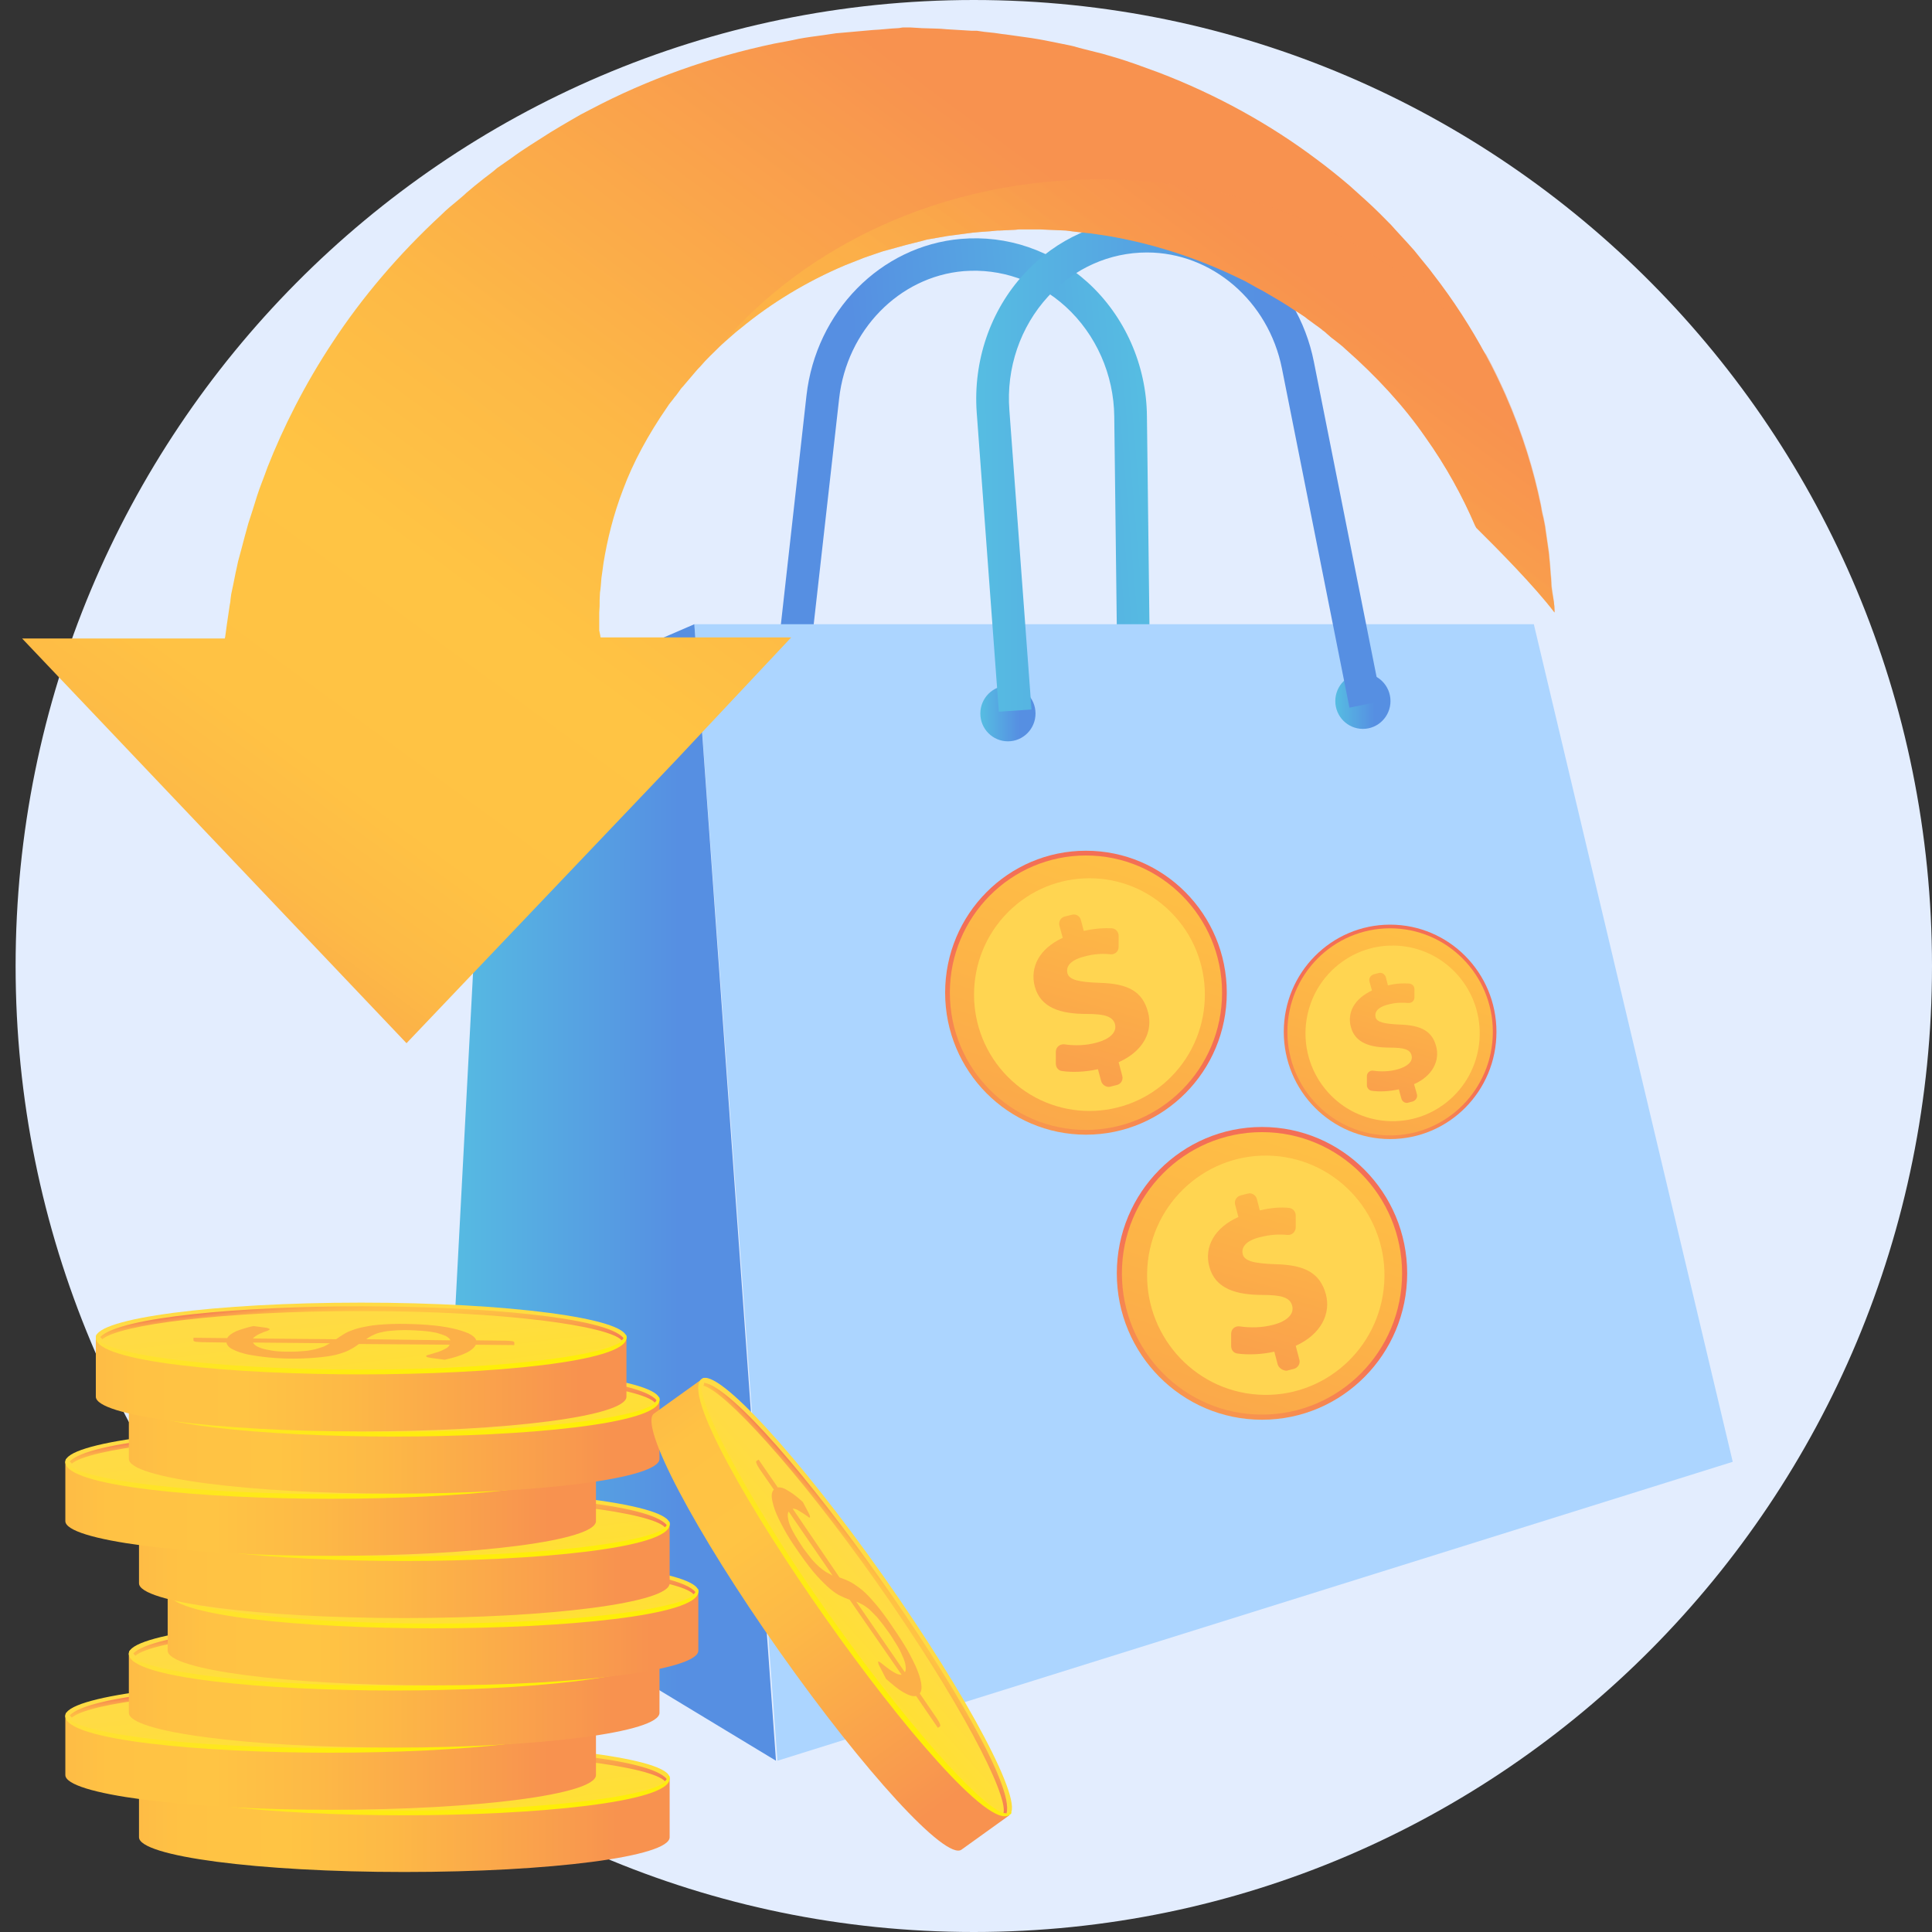 <svg width="100" height="100" viewBox="0 0 100 100" fill="none" xmlns="http://www.w3.org/2000/svg">
<rect x="0" y="0" width="100" height="100" fill="#333333" stroke="none"/>
<g clip-path="url(#clip0_3444_8165)">
<path d="M50.404 100C77.795 100 100 77.614 100 50C100 22.386 77.795 0 50.404 0C23.013 0 0.808 22.386 0.808 50C0.808 77.614 23.013 100 50.404 100Z" fill="#E3EDFE"/>
<path d="M41.424 38.466L39.752 38.277L41.743 20.474C42.232 16.137 45.576 12.727 49.728 12.367C52.132 12.159 54.462 12.955 56.303 14.621C58.219 16.364 59.346 18.902 59.365 21.553L59.553 37.084L57.862 37.102L57.674 21.572C57.656 19.394 56.735 17.311 55.157 15.871C53.673 14.527 51.794 13.883 49.878 14.034C46.534 14.318 43.829 17.102 43.434 20.625L41.424 38.466Z" fill="url(#paint0_linear_3444_8165)"/>
<path d="M35.938 32.31L40.24 91.136L89.686 75.663L79.391 32.31H35.938Z" fill="#ACD5FF"/>
<path d="M25.193 36.951L35.938 32.31L40.165 91.136L22.882 80.682L25.193 36.951Z" fill="url(#paint1_linear_3444_8165)"/>
<path d="M52.17 38.371C52.958 38.371 53.598 37.727 53.598 36.932C53.598 36.137 52.958 35.492 52.17 35.492C51.381 35.492 50.742 36.137 50.742 36.932C50.742 37.727 51.381 38.371 52.17 38.371Z" fill="url(#paint2_linear_3444_8165)"/>
<path d="M70.543 37.727C71.332 37.727 71.971 37.083 71.971 36.288C71.971 35.493 71.332 34.848 70.543 34.848C69.754 34.848 69.115 35.493 69.115 36.288C69.115 37.083 69.754 37.727 70.543 37.727Z" fill="url(#paint3_linear_3444_8165)"/>
<path d="M51.7 36.837L50.554 21.345C50.366 18.693 51.249 16.08 53.015 14.167C54.687 12.348 56.942 11.345 59.365 11.345C63.517 11.345 67.161 14.451 68.007 18.731L71.501 36.288L69.848 36.629L66.353 19.072C65.658 15.587 62.728 13.068 59.365 13.068C57.43 13.068 55.608 13.883 54.255 15.341C52.809 16.913 52.076 19.053 52.245 21.231L53.391 36.724L51.7 36.837Z" fill="url(#paint4_linear_3444_8165)"/>
<path d="M80.462 31.591V31.704C79.41 30.322 77.531 28.428 76.404 27.311C76.385 27.254 76.348 27.216 76.329 27.159C75.709 25.72 74.864 24.148 73.755 22.595C72.666 21.023 71.257 19.489 69.641 18.068C69.453 17.879 69.228 17.727 69.021 17.557C68.909 17.481 68.814 17.386 68.702 17.292L68.552 17.159C68.495 17.121 68.439 17.083 68.382 17.026C68.157 16.856 67.932 16.704 67.706 16.534L67.537 16.401L67.368 16.288C67.255 16.212 67.142 16.136 67.011 16.061C66.541 15.739 66.053 15.454 65.564 15.17C65.32 15.019 65.057 14.905 64.813 14.754C64.681 14.678 64.569 14.621 64.437 14.545C64.306 14.489 64.174 14.413 64.043 14.356C61.958 13.352 59.703 12.614 57.374 12.216C57.092 12.178 56.791 12.121 56.491 12.083C56.19 12.045 55.908 12.027 55.608 11.989L55.176 11.932L54.725 11.913L54.274 11.894C54.124 11.894 53.973 11.875 53.842 11.875C53.541 11.875 53.259 11.875 52.959 11.875C52.884 11.875 52.809 11.875 52.733 11.875L52.545 11.894L52.151 11.913L51.757 11.932C51.719 11.932 51.7 11.932 51.644 11.932L51.249 11.97L50.723 12.008L50.329 12.045H50.254H50.235C50.235 12.045 50.103 12.045 50.329 12.045L49.465 12.159C49.314 12.178 49.183 12.197 49.032 12.216L48.6 12.292L48.168 12.367L47.962 12.405C47.886 12.424 47.83 12.443 47.755 12.462C47.473 12.538 47.21 12.595 46.928 12.67C46.797 12.708 46.647 12.746 46.515 12.784L46.102 12.898L45.688 13.011L45.294 13.144C45.031 13.239 44.768 13.314 44.505 13.428C44.242 13.523 43.998 13.636 43.735 13.731C41.724 14.583 39.902 15.701 38.362 16.97L38.08 17.197L37.798 17.443C37.61 17.614 37.422 17.765 37.253 17.936L37.235 17.954C36.896 18.295 36.558 18.598 36.258 18.958C36.183 19.034 36.089 19.129 36.014 19.223L35.901 19.356L35.788 19.489C35.638 19.659 35.487 19.848 35.337 20.019C35.3 20.057 35.262 20.095 35.224 20.151L35.13 20.284C35.055 20.379 34.999 20.473 34.924 20.549C34.792 20.739 34.642 20.89 34.529 21.079C33.534 22.519 32.763 23.958 32.256 25.322C31.73 26.686 31.43 27.973 31.242 29.11C31.223 29.261 31.204 29.394 31.185 29.526C31.167 29.659 31.148 29.792 31.129 29.924C31.11 30.189 31.091 30.454 31.054 30.682C31.035 30.928 31.035 31.174 31.035 31.383C31.035 31.496 31.016 31.61 31.016 31.704C31.016 31.818 31.016 31.913 31.016 32.026C31.016 32.235 31.016 32.424 31.016 32.595C31.016 32.651 31.016 32.67 31.035 32.708C31.035 32.746 31.035 32.765 31.054 32.803C31.054 32.86 31.073 32.86 31.073 32.917C31.073 32.973 31.091 32.992 31.091 32.992H40.954L34.961 39.375L21.041 53.996L1.146 33.049H11.629C11.648 33.049 11.666 32.879 11.685 32.746C11.723 32.462 11.76 32.178 11.817 31.818C11.835 31.648 11.873 31.477 11.892 31.307C11.911 31.212 11.929 31.136 11.929 31.042C11.948 30.947 11.948 30.852 11.967 30.758C12.042 30.417 12.117 30.038 12.192 29.659C12.23 29.47 12.286 29.261 12.324 29.053C12.38 28.845 12.437 28.636 12.493 28.428C12.606 28.011 12.718 27.557 12.85 27.102C13 26.648 13.15 26.174 13.301 25.682C13.376 25.436 13.47 25.189 13.564 24.943C13.658 24.697 13.752 24.451 13.845 24.186C14.653 22.14 15.762 19.905 17.246 17.67C18.73 15.417 20.609 13.182 22.844 11.117C23.107 10.852 23.408 10.606 23.708 10.36C23.859 10.227 24.009 10.114 24.14 9.981L24.366 9.792L24.591 9.602C24.892 9.356 25.211 9.11 25.512 8.883L25.737 8.693L25.982 8.523C26.151 8.409 26.301 8.295 26.47 8.182C27.109 7.708 27.804 7.292 28.48 6.856C28.818 6.648 29.175 6.439 29.532 6.231C29.701 6.136 29.889 6.023 30.058 5.928C30.246 5.833 30.415 5.739 30.603 5.644C33.515 4.11 36.746 2.954 40.09 2.254C40.503 2.178 40.935 2.102 41.349 2.008C41.762 1.932 42.194 1.875 42.626 1.818L43.265 1.723L43.904 1.667L44.542 1.61C44.749 1.591 44.975 1.572 45.181 1.553C45.613 1.534 46.027 1.477 46.459 1.458C46.571 1.458 46.665 1.42 46.778 1.42H47.097L47.736 1.458L48.375 1.477C48.582 1.477 48.807 1.496 49.014 1.515L50.272 1.591C50.554 1.591 50.366 1.591 50.441 1.591H50.479H50.554L50.686 1.61L50.949 1.648L51.475 1.704L51.738 1.742L51.869 1.761L52.038 1.78L52.715 1.875L53.391 1.97L53.729 2.026C53.842 2.045 53.936 2.064 54.048 2.083C54.462 2.159 54.875 2.254 55.27 2.329C55.476 2.367 55.683 2.424 55.871 2.481L56.472 2.633L57.073 2.784L57.655 2.954C58.05 3.068 58.444 3.201 58.82 3.333C59.196 3.466 59.59 3.617 59.966 3.75C62.991 4.905 65.771 6.458 68.138 8.239C68.288 8.352 68.439 8.466 68.589 8.579C68.739 8.693 68.871 8.807 69.021 8.92C69.303 9.148 69.585 9.375 69.867 9.621C70.411 10.114 70.937 10.568 71.445 11.079C71.576 11.212 71.689 11.326 71.82 11.458L72.008 11.648L72.177 11.837C72.421 12.102 72.647 12.348 72.872 12.595L73.041 12.784L73.21 12.973C73.323 13.106 73.417 13.239 73.53 13.371C73.737 13.636 73.962 13.883 74.15 14.148C75.24 15.549 76.16 16.989 76.912 18.39C77.287 19.072 77.607 19.754 77.907 20.417C78.809 22.462 79.391 24.413 79.748 26.155C79.786 26.383 79.823 26.591 79.88 26.799C79.917 27.008 79.974 27.216 79.992 27.424C80.049 27.841 80.105 28.22 80.162 28.598C80.199 28.977 80.237 29.337 80.255 29.697C80.274 29.867 80.293 30.038 80.293 30.208C80.293 30.379 80.331 30.53 80.349 30.701C80.406 31.004 80.462 31.307 80.462 31.591Z" fill="url(#paint5_linear_3444_8165)"/>
<path opacity="0.4" d="M80.462 31.591V31.704C79.41 30.322 77.531 28.428 76.404 27.311C76.385 27.254 76.348 27.216 76.329 27.159C75.709 25.72 74.864 24.148 73.755 22.595C72.666 21.023 71.257 19.489 69.641 18.068C69.453 17.879 69.228 17.727 69.021 17.557C68.909 17.481 68.814 17.386 68.702 17.292L68.552 17.159C68.495 17.121 68.439 17.083 68.382 17.026C68.157 16.856 67.932 16.704 67.706 16.534L67.537 16.401L67.368 16.288C67.255 16.212 67.143 16.136 67.011 16.061C66.541 15.739 66.053 15.454 65.564 15.17C65.32 15.019 65.057 14.905 64.813 14.754C64.681 14.678 64.569 14.621 64.437 14.545C64.306 14.489 64.174 14.413 64.043 14.356C61.958 13.352 59.703 12.614 57.374 12.216C57.092 12.178 56.791 12.121 56.491 12.083C56.19 12.045 55.908 12.027 55.608 11.989L55.176 11.932L54.725 11.913L54.274 11.894C54.124 11.894 53.973 11.875 53.842 11.875C53.541 11.875 53.259 11.875 52.959 11.875C52.884 11.875 52.809 11.875 52.733 11.875L52.545 11.894L52.151 11.913L51.757 11.932C51.719 11.932 51.7 11.932 51.644 11.932L51.249 11.97L50.723 12.008L50.329 12.045H50.254H50.235C50.235 12.045 50.103 12.045 50.329 12.045L49.465 12.159C49.314 12.178 49.183 12.197 49.032 12.216L48.6 12.292L48.168 12.367L47.962 12.405C47.886 12.424 47.83 12.443 47.755 12.462C47.473 12.538 47.21 12.595 46.928 12.67C46.797 12.708 46.647 12.746 46.515 12.784L46.102 12.898L45.688 13.011L45.294 13.144C45.031 13.239 44.768 13.314 44.505 13.428C44.242 13.523 43.998 13.636 43.735 13.731C41.725 14.583 39.902 15.701 38.362 16.97L38.08 17.197L37.798 17.443C37.61 17.614 37.422 17.765 37.253 17.936L37.235 17.954C41.668 12.689 48.826 9.28 56.923 9.28C65.208 9.28 72.534 12.86 76.93 18.352C77.306 19.034 77.625 19.716 77.926 20.379C78.828 22.424 79.41 24.375 79.767 26.117C79.805 26.345 79.842 26.553 79.898 26.761C79.936 26.97 79.992 27.178 80.011 27.386C80.068 27.803 80.124 28.182 80.18 28.561C80.218 28.939 80.255 29.299 80.274 29.659C80.293 29.829 80.312 30 80.312 30.17C80.312 30.341 80.349 30.492 80.368 30.663C80.406 31.004 80.462 31.307 80.462 31.591Z" fill="url(#paint6_linear_3444_8165)"/>
<path d="M7.195 92.027V95.095C7.195 96.08 13.338 96.894 20.928 96.894C28.518 96.894 34.661 96.099 34.661 95.095V92.027H7.195Z" fill="url(#paint7_linear_3444_8165)"/>
<path d="M34.661 92.026C34.661 93.011 28.518 93.826 20.928 93.826C13.338 93.826 7.195 93.03 7.195 92.026C7.195 91.042 13.338 90.227 20.928 90.227C28.518 90.227 34.661 91.042 34.661 92.026Z" fill="url(#paint8_linear_3444_8165)"/>
<path d="M20.928 93.958C14.221 93.958 7.195 93.314 7.195 92.064C7.195 91.989 7.214 91.875 7.289 91.875C7.364 91.875 7.327 91.97 7.327 92.046C7.327 92.841 12.906 93.712 20.928 93.712C28.95 93.712 34.529 92.822 34.529 92.046C34.529 91.97 34.548 91.913 34.605 91.913C34.68 91.913 34.661 92.008 34.661 92.064C34.661 93.296 27.654 93.958 20.928 93.958Z" fill="url(#paint9_linear_3444_8165)"/>
<path d="M19.632 92.121C19.763 92.026 19.914 91.932 20.064 91.837C20.214 91.742 20.421 91.667 20.646 91.591C20.89 91.515 21.191 91.458 21.548 91.401C21.905 91.364 22.356 91.326 22.901 91.326C23.427 91.326 23.934 91.345 24.404 91.382C24.873 91.42 25.287 91.477 25.625 91.553C25.982 91.629 26.263 91.723 26.489 91.818C26.714 91.932 26.846 92.045 26.883 92.178L28.424 92.197C28.537 92.197 28.631 92.216 28.724 92.216C28.818 92.235 28.856 92.254 28.856 92.292V92.424L26.864 92.405C26.789 92.557 26.62 92.708 26.338 92.841C26.057 92.973 25.7 93.087 25.249 93.182L24.516 93.087C24.46 93.068 24.404 93.068 24.347 93.049C24.31 93.03 24.291 93.011 24.291 92.992C24.291 92.973 24.347 92.936 24.46 92.917C24.573 92.879 24.704 92.841 24.836 92.803C24.967 92.765 25.117 92.708 25.249 92.632C25.38 92.576 25.474 92.5 25.512 92.405L20.815 92.367C20.684 92.462 20.552 92.557 20.402 92.632C20.252 92.727 20.045 92.803 19.801 92.879C19.557 92.954 19.237 93.011 18.861 93.049C18.486 93.087 18.016 93.125 17.434 93.125C17.002 93.125 16.588 93.106 16.175 93.068C15.762 93.03 15.405 92.973 15.085 92.917C14.766 92.841 14.503 92.765 14.296 92.651C14.09 92.557 13.977 92.424 13.958 92.292L12.681 92.273C12.568 92.273 12.474 92.254 12.38 92.254C12.286 92.235 12.249 92.216 12.249 92.178V92.045L13.996 92.064C14.071 91.932 14.221 91.818 14.466 91.704C14.71 91.61 15.01 91.515 15.348 91.439L15.931 91.515C16.1 91.534 16.194 91.572 16.194 91.61C16.194 91.629 16.156 91.648 16.081 91.686C16.006 91.704 15.912 91.742 15.818 91.78C15.724 91.818 15.63 91.856 15.536 91.913C15.442 91.97 15.367 92.026 15.33 92.083L19.632 92.121ZM15.33 92.311C15.367 92.386 15.442 92.462 15.555 92.519C15.668 92.576 15.818 92.632 16.006 92.67C16.175 92.708 16.382 92.746 16.607 92.765C16.833 92.784 17.058 92.784 17.302 92.784C17.584 92.784 17.828 92.765 18.035 92.746C18.242 92.727 18.429 92.689 18.58 92.651C18.73 92.614 18.88 92.557 18.993 92.519C19.106 92.462 19.218 92.405 19.312 92.348L15.33 92.311ZM25.549 92.197C25.512 92.102 25.437 92.045 25.305 91.97C25.174 91.913 25.005 91.856 24.798 91.799C24.591 91.761 24.347 91.723 24.084 91.704C23.802 91.686 23.502 91.667 23.182 91.667C22.882 91.667 22.638 91.686 22.431 91.704C22.224 91.723 22.036 91.761 21.886 91.799C21.736 91.837 21.604 91.894 21.492 91.951C21.379 92.007 21.285 92.064 21.191 92.14L25.549 92.197Z" fill="#FCB048"/>
<path d="M20.928 90.436C14.804 90.436 8.435 90.985 7.421 92.026C7.458 92.064 7.496 92.102 7.533 92.14C8.398 91.401 13.658 90.682 20.947 90.682C28.424 90.682 33.759 91.458 34.417 92.197C34.454 92.159 34.492 92.121 34.511 92.083C33.647 90.985 27.165 90.436 20.928 90.436Z" fill="url(#paint10_linear_3444_8165)"/>
<path d="M3.382 88.807V91.875C3.382 92.86 9.525 93.674 17.114 93.674C24.704 93.674 30.847 92.879 30.847 91.875V88.807H3.382Z" fill="url(#paint11_linear_3444_8165)"/>
<path d="M30.847 88.807C30.847 89.792 24.704 90.606 17.114 90.606C9.525 90.606 3.382 89.811 3.382 88.807C3.382 87.822 9.525 87.008 17.114 87.008C24.685 87.008 30.847 87.803 30.847 88.807Z" fill="url(#paint12_linear_3444_8165)"/>
<path d="M17.114 90.72C10.408 90.72 3.382 90.076 3.382 88.826C3.382 88.75 3.4 88.636 3.475 88.636C3.551 88.636 3.513 88.731 3.513 88.807C3.513 89.602 9.093 90.473 17.114 90.473C25.136 90.473 30.716 89.583 30.716 88.807C30.716 88.731 30.735 88.674 30.791 88.674C30.866 88.674 30.847 88.769 30.847 88.826C30.847 90.076 23.821 90.72 17.114 90.72Z" fill="url(#paint13_linear_3444_8165)"/>
<path d="M15.818 88.901C15.95 88.807 16.1 88.712 16.25 88.617C16.401 88.523 16.607 88.447 16.833 88.371C17.077 88.295 17.377 88.239 17.734 88.182C18.091 88.144 18.542 88.106 19.087 88.106C19.613 88.106 20.12 88.125 20.59 88.163C21.059 88.201 21.473 88.257 21.811 88.333C22.168 88.409 22.45 88.504 22.675 88.598C22.901 88.712 23.032 88.826 23.07 88.958L24.61 88.977C24.723 88.977 24.817 88.996 24.911 88.996C25.005 89.015 25.042 89.034 25.042 89.072V89.204L23.051 89.186C22.976 89.337 22.807 89.489 22.525 89.621C22.243 89.754 21.886 89.867 21.435 89.962L20.703 89.867C20.646 89.848 20.59 89.848 20.534 89.829C20.496 89.811 20.477 89.792 20.477 89.773C20.477 89.754 20.534 89.716 20.646 89.697C20.759 89.659 20.89 89.621 21.022 89.583C21.154 89.545 21.304 89.489 21.435 89.413C21.567 89.356 21.661 89.28 21.698 89.186L17.002 89.148C16.87 89.242 16.739 89.337 16.588 89.413C16.438 89.507 16.231 89.583 15.987 89.659C15.743 89.735 15.424 89.792 15.048 89.829C14.672 89.867 14.203 89.905 13.62 89.905C13.188 89.905 12.775 89.886 12.361 89.848C11.948 89.811 11.591 89.754 11.272 89.697C10.952 89.621 10.689 89.545 10.483 89.432C10.276 89.337 10.163 89.204 10.145 89.072L8.867 89.053C8.754 89.053 8.66 89.034 8.567 89.034C8.473 89.015 8.435 88.996 8.435 88.958V88.826L10.182 88.845C10.257 88.712 10.408 88.598 10.652 88.485C10.896 88.39 11.197 88.295 11.535 88.22L12.117 88.295C12.286 88.314 12.38 88.352 12.38 88.39C12.38 88.409 12.343 88.428 12.268 88.466C12.192 88.485 12.098 88.523 12.005 88.561C11.911 88.598 11.817 88.636 11.723 88.693C11.629 88.75 11.554 88.807 11.516 88.864L15.818 88.901ZM11.516 89.072C11.554 89.148 11.629 89.223 11.742 89.28C11.854 89.337 12.005 89.394 12.192 89.432C12.361 89.47 12.568 89.507 12.793 89.526C13.019 89.545 13.244 89.545 13.489 89.545C13.77 89.545 14.015 89.526 14.221 89.507C14.428 89.489 14.616 89.451 14.766 89.413C14.916 89.375 15.067 89.318 15.179 89.28C15.292 89.223 15.405 89.167 15.499 89.11L11.516 89.072ZM21.736 88.958C21.698 88.864 21.623 88.807 21.492 88.731C21.36 88.674 21.191 88.617 20.984 88.561C20.778 88.523 20.534 88.485 20.27 88.466C19.989 88.447 19.688 88.428 19.369 88.428C19.068 88.428 18.824 88.447 18.617 88.466C18.411 88.485 18.223 88.523 18.073 88.561C17.922 88.598 17.791 88.655 17.678 88.712C17.565 88.769 17.471 88.826 17.377 88.901L21.736 88.958Z" fill="#FCB048"/>
<path d="M17.114 87.197C10.99 87.197 4.621 87.746 3.607 88.788C3.645 88.826 3.682 88.864 3.72 88.902C4.584 88.163 9.844 87.443 17.133 87.443C24.61 87.443 29.945 88.22 30.603 88.958C30.641 88.921 30.678 88.883 30.697 88.845C29.833 87.765 23.352 87.197 17.114 87.197Z" fill="url(#paint14_linear_3444_8165)"/>
<path d="M6.669 85.587V88.655C6.669 89.64 12.812 90.455 20.402 90.455C27.992 90.455 34.135 89.659 34.135 88.655V85.587H6.669Z" fill="url(#paint15_linear_3444_8165)"/>
<path d="M34.135 85.587C34.135 86.572 27.992 87.386 20.402 87.386C12.812 87.386 6.669 86.591 6.669 85.587C6.669 84.602 12.812 83.788 20.402 83.788C27.992 83.788 34.135 84.602 34.135 85.587Z" fill="url(#paint16_linear_3444_8165)"/>
<path d="M20.402 87.5C13.695 87.5 6.669 86.856 6.669 85.606C6.669 85.53 6.688 85.416 6.763 85.416C6.838 85.416 6.801 85.511 6.801 85.587C6.801 86.382 12.38 87.254 20.402 87.254C28.424 87.254 34.003 86.364 34.003 85.587C34.003 85.511 34.022 85.454 34.078 85.454C34.154 85.454 34.135 85.549 34.135 85.606C34.135 86.856 27.128 87.5 20.402 87.5Z" fill="url(#paint17_linear_3444_8165)"/>
<path d="M19.106 85.682C19.237 85.587 19.387 85.492 19.538 85.398C19.688 85.303 19.895 85.227 20.12 85.151C20.364 85.076 20.665 85.019 21.022 84.962C21.379 84.924 21.83 84.886 22.375 84.886C22.901 84.886 23.408 84.905 23.878 84.943C24.347 84.981 24.76 85.038 25.099 85.114C25.456 85.189 25.737 85.284 25.963 85.379C26.188 85.492 26.32 85.606 26.357 85.739L27.898 85.757C28.011 85.757 28.104 85.776 28.198 85.776C28.292 85.795 28.33 85.814 28.33 85.852V85.985L26.338 85.966C26.263 86.117 26.094 86.269 25.812 86.401C25.531 86.534 25.174 86.648 24.723 86.742L23.99 86.648C23.934 86.629 23.878 86.629 23.821 86.61C23.784 86.591 23.765 86.572 23.765 86.553C23.765 86.534 23.821 86.496 23.934 86.477C24.047 86.439 24.178 86.401 24.309 86.364C24.441 86.326 24.591 86.269 24.723 86.193C24.854 86.136 24.948 86.061 24.986 85.966L20.289 85.928C20.158 86.023 20.026 86.117 19.876 86.193C19.726 86.288 19.519 86.364 19.275 86.439C19.031 86.515 18.711 86.572 18.335 86.61C17.96 86.648 17.49 86.686 16.908 86.686C16.476 86.686 16.062 86.666 15.649 86.629C15.236 86.591 14.879 86.534 14.559 86.477C14.24 86.401 13.977 86.326 13.77 86.212C13.564 86.117 13.451 85.985 13.432 85.852L12.155 85.833C12.042 85.833 11.948 85.814 11.854 85.814C11.76 85.795 11.723 85.776 11.723 85.739V85.606L13.47 85.625C13.545 85.492 13.695 85.379 13.94 85.265C14.184 85.17 14.484 85.076 14.822 85L15.405 85.076C15.574 85.095 15.668 85.132 15.668 85.17C15.668 85.189 15.63 85.208 15.555 85.246C15.48 85.265 15.386 85.303 15.292 85.341C15.198 85.379 15.104 85.416 15.01 85.473C14.916 85.53 14.841 85.587 14.804 85.644L19.106 85.682ZM14.822 85.871C14.86 85.947 14.935 86.023 15.048 86.079C15.161 86.136 15.311 86.193 15.499 86.231C15.668 86.269 15.874 86.307 16.1 86.326C16.325 86.345 16.551 86.345 16.795 86.345C17.077 86.345 17.321 86.326 17.528 86.307C17.734 86.288 17.922 86.25 18.073 86.212C18.223 86.174 18.373 86.117 18.486 86.079C18.599 86.023 18.711 85.966 18.805 85.909L14.822 85.871ZM25.023 85.757C24.986 85.663 24.911 85.606 24.779 85.53C24.648 85.473 24.479 85.416 24.272 85.36C24.065 85.322 23.821 85.284 23.558 85.265C23.276 85.246 22.976 85.227 22.656 85.227C22.356 85.227 22.111 85.246 21.905 85.265C21.698 85.284 21.51 85.322 21.36 85.36C21.21 85.398 21.078 85.454 20.966 85.511C20.853 85.568 20.759 85.625 20.665 85.701L25.023 85.757Z" fill="#FCB048"/>
<path d="M20.402 83.996C14.278 83.996 7.909 84.545 6.895 85.587C6.932 85.625 6.97 85.663 7.007 85.701C7.871 84.962 13.132 84.242 20.421 84.242C27.898 84.242 33.233 85.019 33.891 85.757C33.928 85.72 33.966 85.682 33.985 85.644C33.139 84.545 26.639 83.996 20.402 83.996Z" fill="url(#paint18_linear_3444_8165)"/>
<path d="M8.679 82.367V85.436C8.679 86.42 14.822 87.235 22.412 87.235C30.002 87.235 36.145 86.439 36.145 85.436V82.367H8.679Z" fill="url(#paint19_linear_3444_8165)"/>
<path d="M22.412 84.167C29.997 84.167 36.145 83.361 36.145 82.367C36.145 81.374 29.997 80.568 22.412 80.568C14.828 80.568 8.679 81.374 8.679 82.367C8.679 83.361 14.828 84.167 22.412 84.167Z" fill="url(#paint20_linear_3444_8165)"/>
<path d="M22.412 84.28C15.705 84.28 8.679 83.636 8.679 82.386C8.679 82.31 8.698 82.197 8.773 82.197C8.848 82.197 8.811 82.291 8.811 82.367C8.811 83.163 14.39 84.034 22.412 84.034C30.434 84.034 36.014 83.144 36.014 82.367C36.014 82.291 36.032 82.235 36.089 82.235C36.164 82.235 36.145 82.329 36.145 82.386C36.145 83.636 29.119 84.28 22.412 84.28Z" fill="url(#paint21_linear_3444_8165)"/>
<path d="M21.097 82.462C21.229 82.367 21.379 82.273 21.529 82.178C21.68 82.083 21.886 82.007 22.112 81.932C22.356 81.856 22.656 81.799 23.013 81.742C23.37 81.704 23.821 81.666 24.366 81.666C24.892 81.666 25.399 81.685 25.869 81.723C26.338 81.761 26.752 81.818 27.09 81.894C27.447 81.969 27.729 82.064 27.954 82.159C28.18 82.273 28.311 82.386 28.349 82.519L29.889 82.538C30.002 82.538 30.096 82.557 30.19 82.557C30.284 82.576 30.321 82.594 30.321 82.632V82.765L28.33 82.746C28.255 82.898 28.086 83.049 27.804 83.182C27.522 83.314 27.165 83.428 26.714 83.523L25.982 83.428C25.925 83.409 25.869 83.409 25.812 83.39C25.775 83.371 25.756 83.352 25.756 83.333C25.756 83.314 25.812 83.276 25.925 83.257C26.038 83.219 26.169 83.182 26.301 83.144C26.432 83.106 26.583 83.049 26.714 82.973C26.846 82.916 26.94 82.841 26.977 82.746L22.281 82.708C22.149 82.803 22.018 82.898 21.867 82.973C21.717 83.068 21.51 83.144 21.266 83.219C21.022 83.295 20.703 83.352 20.327 83.39C19.951 83.428 19.482 83.466 18.899 83.466C18.467 83.466 18.054 83.447 17.64 83.409C17.227 83.371 16.87 83.314 16.551 83.257C16.231 83.182 15.968 83.106 15.762 82.992C15.555 82.898 15.442 82.765 15.424 82.632L14.146 82.614C14.033 82.614 13.94 82.594 13.846 82.594C13.752 82.576 13.714 82.557 13.714 82.519V82.386L15.461 82.405C15.536 82.273 15.687 82.159 15.931 82.045C16.175 81.951 16.476 81.856 16.814 81.78L17.396 81.856C17.565 81.875 17.659 81.913 17.659 81.951C17.659 81.969 17.622 81.989 17.547 82.026C17.471 82.045 17.377 82.083 17.284 82.121C17.189 82.159 17.096 82.197 17.002 82.254C16.908 82.31 16.833 82.367 16.795 82.424L21.097 82.462ZM16.814 82.632C16.851 82.708 16.927 82.784 17.039 82.841C17.152 82.898 17.302 82.954 17.49 82.992C17.659 83.03 17.866 83.068 18.091 83.087C18.317 83.106 18.542 83.106 18.786 83.106C19.068 83.106 19.312 83.087 19.519 83.068C19.726 83.049 19.914 83.011 20.064 82.973C20.214 82.935 20.364 82.879 20.477 82.841C20.59 82.784 20.703 82.727 20.797 82.67L16.814 82.632ZM27.034 82.519C26.996 82.424 26.921 82.367 26.789 82.291C26.658 82.235 26.489 82.178 26.282 82.121C26.076 82.083 25.831 82.045 25.568 82.026C25.287 82.007 24.986 81.989 24.666 81.989C24.366 81.989 24.122 82.007 23.915 82.026C23.708 82.045 23.521 82.083 23.37 82.121C23.22 82.159 23.088 82.216 22.976 82.273C22.863 82.329 22.769 82.386 22.675 82.462L27.034 82.519Z" fill="#FCB048"/>
<path d="M22.412 80.758C16.288 80.758 9.919 81.307 8.905 82.349C8.942 82.386 8.98 82.424 9.018 82.462C9.882 81.724 15.142 81.004 22.431 81.004C29.908 81.004 35.243 81.78 35.901 82.519C35.938 82.481 35.976 82.443 35.995 82.405C35.131 81.326 28.631 80.758 22.412 80.758Z" fill="url(#paint22_linear_3444_8165)"/>
<path d="M7.195 78.883V81.951C7.195 82.936 13.338 83.75 20.928 83.75C28.518 83.75 34.661 82.954 34.661 81.951V78.883H7.195Z" fill="url(#paint23_linear_3444_8165)"/>
<path d="M34.661 78.882C34.661 79.867 28.518 80.682 20.928 80.682C13.338 80.682 7.195 79.886 7.195 78.882C7.195 77.898 13.338 77.083 20.928 77.083C28.518 77.083 34.661 77.898 34.661 78.882Z" fill="url(#paint24_linear_3444_8165)"/>
<path d="M20.928 80.796C14.221 80.796 7.195 80.151 7.195 78.902C7.195 78.826 7.214 78.712 7.289 78.712C7.364 78.712 7.327 78.807 7.327 78.883C7.327 79.678 12.906 80.549 20.928 80.549C28.95 80.549 34.529 79.659 34.529 78.883C34.529 78.807 34.548 78.75 34.605 78.75C34.68 78.75 34.661 78.845 34.661 78.902C34.661 80.151 27.654 80.796 20.928 80.796Z" fill="url(#paint25_linear_3444_8165)"/>
<path d="M19.632 78.977C19.763 78.882 19.914 78.788 20.064 78.693C20.214 78.598 20.421 78.523 20.646 78.447C20.89 78.371 21.191 78.314 21.548 78.257C21.905 78.219 22.356 78.182 22.901 78.182C23.427 78.182 23.934 78.201 24.404 78.239C24.873 78.276 25.287 78.333 25.625 78.409C25.982 78.485 26.263 78.579 26.489 78.674C26.714 78.788 26.846 78.901 26.883 79.034L28.424 79.053C28.537 79.053 28.631 79.072 28.724 79.072C28.818 79.091 28.856 79.11 28.856 79.148V79.28L26.864 79.261C26.789 79.413 26.62 79.564 26.338 79.697C26.057 79.829 25.7 79.943 25.249 80.038L24.516 79.943C24.46 79.924 24.404 79.924 24.347 79.905C24.31 79.886 24.291 79.867 24.291 79.848C24.291 79.829 24.347 79.791 24.46 79.773C24.573 79.735 24.704 79.697 24.836 79.659C24.967 79.621 25.117 79.564 25.249 79.489C25.38 79.432 25.474 79.356 25.512 79.261L20.815 79.223C20.684 79.318 20.552 79.413 20.402 79.489C20.252 79.583 20.045 79.659 19.801 79.735C19.557 79.81 19.237 79.867 18.861 79.905C18.486 79.943 18.016 79.981 17.434 79.981C17.002 79.981 16.588 79.962 16.175 79.924C15.762 79.886 15.405 79.829 15.085 79.773C14.766 79.697 14.503 79.621 14.296 79.507C14.09 79.413 13.977 79.28 13.958 79.148L12.681 79.129C12.568 79.129 12.474 79.11 12.38 79.11C12.286 79.091 12.249 79.072 12.249 79.034V78.901L13.996 78.92C14.071 78.788 14.221 78.674 14.466 78.56C14.71 78.466 15.01 78.371 15.348 78.295L15.931 78.371C16.1 78.39 16.194 78.428 16.194 78.466C16.194 78.485 16.156 78.504 16.081 78.541C16.006 78.56 15.912 78.598 15.818 78.636C15.724 78.674 15.63 78.712 15.536 78.769C15.442 78.826 15.367 78.882 15.33 78.939L19.632 78.977ZM15.33 79.166C15.367 79.242 15.442 79.318 15.555 79.375C15.668 79.432 15.818 79.489 16.006 79.526C16.175 79.564 16.382 79.602 16.607 79.621C16.833 79.64 17.058 79.64 17.302 79.64C17.584 79.64 17.828 79.621 18.035 79.602C18.242 79.583 18.429 79.545 18.58 79.507C18.73 79.469 18.88 79.413 18.993 79.375C19.106 79.318 19.218 79.261 19.312 79.204L15.33 79.166ZM25.549 79.053C25.512 78.958 25.437 78.901 25.305 78.826C25.174 78.769 25.005 78.712 24.798 78.655C24.591 78.617 24.347 78.579 24.084 78.56C23.802 78.541 23.502 78.523 23.182 78.523C22.882 78.523 22.638 78.541 22.431 78.56C22.224 78.579 22.036 78.617 21.886 78.655C21.736 78.693 21.604 78.75 21.492 78.807C21.379 78.864 21.285 78.92 21.191 78.996L25.549 79.053Z" fill="#FCB048"/>
<path d="M20.928 77.291C14.804 77.291 8.435 77.841 7.421 78.882C7.458 78.92 7.496 78.958 7.533 78.996C8.398 78.257 13.658 77.538 20.947 77.538C28.424 77.538 33.759 78.314 34.417 79.053C34.454 79.015 34.492 78.977 34.511 78.939C33.647 77.841 27.165 77.291 20.928 77.291Z" fill="url(#paint26_linear_3444_8165)"/>
<path d="M3.382 75.663V78.731C3.382 79.716 9.525 80.53 17.114 80.53C24.704 80.53 30.847 79.735 30.847 78.731V75.663H3.382Z" fill="url(#paint27_linear_3444_8165)"/>
<path d="M17.114 77.462C24.699 77.462 30.847 76.656 30.847 75.663C30.847 74.669 24.699 73.864 17.114 73.864C9.53 73.864 3.382 74.669 3.382 75.663C3.382 76.656 9.53 77.462 17.114 77.462Z" fill="url(#paint28_linear_3444_8165)"/>
<path d="M17.114 77.576C10.408 77.576 3.382 76.932 3.382 75.682C3.382 75.606 3.4 75.492 3.475 75.492C3.551 75.492 3.513 75.587 3.513 75.663C3.513 76.458 9.093 77.329 17.114 77.329C25.136 77.329 30.716 76.439 30.716 75.663C30.716 75.587 30.735 75.53 30.791 75.53C30.866 75.53 30.847 75.625 30.847 75.682C30.847 76.932 23.821 77.576 17.114 77.576Z" fill="url(#paint29_linear_3444_8165)"/>
<path d="M15.818 75.757C15.95 75.663 16.1 75.568 16.25 75.473C16.401 75.379 16.607 75.303 16.833 75.227C17.077 75.151 17.377 75.094 17.734 75.038C18.091 75 18.542 74.962 19.087 74.962C19.613 74.962 20.12 74.981 20.59 75.019C21.059 75.057 21.473 75.113 21.811 75.189C22.168 75.265 22.45 75.36 22.675 75.454C22.901 75.568 23.032 75.682 23.07 75.814L24.61 75.833C24.723 75.833 24.817 75.852 24.911 75.852C25.005 75.871 25.042 75.89 25.042 75.928V76.06L23.051 76.041C22.976 76.193 22.807 76.344 22.525 76.477C22.243 76.61 21.886 76.723 21.435 76.818L20.703 76.723C20.646 76.704 20.59 76.704 20.534 76.685C20.496 76.666 20.477 76.648 20.477 76.629C20.477 76.61 20.534 76.572 20.646 76.553C20.759 76.515 20.89 76.477 21.022 76.439C21.154 76.401 21.304 76.344 21.435 76.269C21.567 76.212 21.661 76.136 21.698 76.041L17.002 76.004C16.87 76.098 16.739 76.193 16.588 76.269C16.438 76.364 16.231 76.439 15.987 76.515C15.743 76.591 15.424 76.647 15.048 76.685C14.672 76.723 14.203 76.761 13.62 76.761C13.188 76.761 12.775 76.742 12.361 76.704C11.948 76.666 11.591 76.61 11.272 76.553C10.952 76.477 10.689 76.401 10.483 76.288C10.276 76.193 10.163 76.06 10.145 75.928L8.867 75.909C8.754 75.909 8.66 75.89 8.567 75.89C8.473 75.871 8.435 75.852 8.435 75.814V75.682L10.182 75.701C10.257 75.568 10.408 75.454 10.652 75.341C10.896 75.246 11.197 75.151 11.535 75.076L12.117 75.151C12.286 75.17 12.38 75.208 12.38 75.246C12.38 75.265 12.343 75.284 12.268 75.322C12.192 75.341 12.098 75.379 12.005 75.416C11.911 75.454 11.817 75.492 11.723 75.549C11.629 75.606 11.554 75.663 11.516 75.719L15.818 75.757ZM11.516 75.928C11.554 76.004 11.629 76.079 11.742 76.136C11.854 76.193 12.005 76.25 12.192 76.288C12.361 76.326 12.568 76.364 12.793 76.382C13.019 76.401 13.244 76.401 13.489 76.401C13.77 76.401 14.015 76.382 14.221 76.364C14.428 76.344 14.616 76.307 14.766 76.269C14.916 76.231 15.067 76.174 15.179 76.136C15.292 76.079 15.405 76.022 15.499 75.966L11.516 75.928ZM21.736 75.814C21.698 75.719 21.623 75.663 21.492 75.587C21.36 75.53 21.191 75.473 20.984 75.416C20.778 75.379 20.534 75.341 20.27 75.322C19.989 75.303 19.688 75.284 19.369 75.284C19.068 75.284 18.824 75.303 18.617 75.322C18.411 75.341 18.223 75.379 18.073 75.416C17.922 75.454 17.791 75.511 17.678 75.568C17.565 75.625 17.471 75.682 17.377 75.757L21.736 75.814Z" fill="#FCB048"/>
<path d="M17.114 74.053C10.99 74.053 4.621 74.602 3.607 75.644C3.645 75.682 3.682 75.72 3.72 75.757C4.584 75.019 9.844 74.299 17.133 74.299C24.61 74.299 29.945 75.076 30.603 75.814C30.641 75.776 30.678 75.739 30.697 75.701C29.833 74.621 23.352 74.053 17.114 74.053Z" fill="url(#paint30_linear_3444_8165)"/>
<path d="M6.669 72.443V75.511C6.669 76.496 12.812 77.311 20.402 77.311C27.992 77.311 34.135 76.515 34.135 75.511V72.443H6.669Z" fill="url(#paint31_linear_3444_8165)"/>
<path d="M20.402 74.243C27.986 74.243 34.135 73.437 34.135 72.443C34.135 71.45 27.986 70.644 20.402 70.644C12.818 70.644 6.669 71.45 6.669 72.443C6.669 73.437 12.818 74.243 20.402 74.243Z" fill="url(#paint32_linear_3444_8165)"/>
<path d="M20.402 74.356C13.695 74.356 6.669 73.712 6.669 72.462C6.669 72.387 6.688 72.273 6.763 72.273C6.838 72.273 6.801 72.368 6.801 72.443C6.801 73.239 12.38 74.11 20.402 74.11C28.424 74.11 34.003 73.22 34.003 72.443C34.003 72.368 34.022 72.311 34.078 72.311C34.154 72.311 34.135 72.406 34.135 72.462C34.135 73.712 27.128 74.356 20.402 74.356Z" fill="url(#paint33_linear_3444_8165)"/>
<path d="M19.106 72.538C19.237 72.443 19.387 72.349 19.538 72.254C19.688 72.159 19.895 72.083 20.12 72.008C20.364 71.932 20.665 71.875 21.022 71.818C21.379 71.78 21.83 71.742 22.375 71.742C22.901 71.742 23.408 71.761 23.878 71.799C24.347 71.837 24.76 71.894 25.099 71.97C25.456 72.046 25.737 72.14 25.963 72.235C26.188 72.349 26.32 72.462 26.357 72.595L27.898 72.614C28.011 72.614 28.104 72.633 28.198 72.633C28.292 72.651 28.33 72.671 28.33 72.708V72.841L26.338 72.822C26.263 72.974 26.094 73.125 25.812 73.258C25.531 73.39 25.174 73.504 24.723 73.599L23.99 73.504C23.934 73.485 23.878 73.485 23.821 73.466C23.784 73.447 23.765 73.428 23.765 73.409C23.765 73.39 23.821 73.352 23.934 73.333C24.047 73.296 24.178 73.258 24.309 73.22C24.441 73.182 24.591 73.125 24.723 73.049C24.854 72.992 24.948 72.917 24.986 72.822L20.289 72.784C20.158 72.879 20.026 72.974 19.876 73.049C19.726 73.144 19.519 73.22 19.275 73.296C19.031 73.371 18.711 73.428 18.335 73.466C17.96 73.504 17.49 73.542 16.908 73.542C16.476 73.542 16.062 73.523 15.649 73.485C15.236 73.447 14.879 73.39 14.559 73.333C14.24 73.258 13.977 73.182 13.77 73.068C13.564 72.974 13.451 72.841 13.432 72.708L12.155 72.689C12.042 72.689 11.948 72.671 11.854 72.671C11.76 72.651 11.723 72.633 11.723 72.595V72.462L13.47 72.481C13.545 72.349 13.695 72.235 13.94 72.121C14.184 72.026 14.484 71.932 14.822 71.856L15.405 71.932C15.574 71.951 15.668 71.989 15.668 72.026C15.668 72.046 15.63 72.064 15.555 72.102C15.48 72.121 15.386 72.159 15.292 72.197C15.198 72.235 15.104 72.273 15.01 72.33C14.916 72.386 14.841 72.443 14.804 72.5L19.106 72.538ZM14.822 72.727C14.86 72.803 14.935 72.879 15.048 72.936C15.161 72.992 15.311 73.049 15.499 73.087C15.668 73.125 15.874 73.163 16.1 73.182C16.325 73.201 16.551 73.201 16.795 73.201C17.077 73.201 17.321 73.182 17.528 73.163C17.734 73.144 17.922 73.106 18.073 73.068C18.223 73.03 18.373 72.974 18.486 72.936C18.599 72.879 18.711 72.822 18.805 72.765L14.822 72.727ZM25.023 72.614C24.986 72.519 24.911 72.462 24.779 72.386C24.648 72.33 24.479 72.273 24.272 72.216C24.065 72.178 23.821 72.14 23.558 72.121C23.276 72.102 22.976 72.083 22.656 72.083C22.356 72.083 22.111 72.102 21.905 72.121C21.698 72.14 21.51 72.178 21.36 72.216C21.21 72.254 21.078 72.311 20.966 72.367C20.853 72.424 20.759 72.481 20.665 72.557L25.023 72.614Z" fill="#FCB048"/>
<path d="M20.402 70.834C14.278 70.834 7.909 71.383 6.895 72.424C6.932 72.462 6.97 72.5 7.007 72.538C7.871 71.799 13.132 71.08 20.421 71.08C27.898 71.08 33.233 71.856 33.891 72.595C33.928 72.557 33.966 72.519 33.985 72.481C33.139 71.402 26.639 70.834 20.402 70.834Z" fill="url(#paint34_linear_3444_8165)"/>
<path d="M4.96 69.224V72.292C4.96 73.277 11.103 74.091 18.692 74.091C26.282 74.091 32.425 73.296 32.425 72.292V69.224H4.96Z" fill="url(#paint35_linear_3444_8165)"/>
<path d="M18.692 71.023C26.277 71.023 32.425 70.217 32.425 69.224C32.425 68.23 26.277 67.424 18.692 67.424C11.108 67.424 4.96 68.23 4.96 69.224C4.96 70.217 11.108 71.023 18.692 71.023Z" fill="url(#paint36_linear_3444_8165)"/>
<path d="M18.692 71.137C11.986 71.137 4.96 70.493 4.96 69.243C4.96 69.167 4.978 69.053 5.054 69.053C5.129 69.053 5.091 69.148 5.091 69.224C5.091 70.019 10.671 70.89 18.692 70.89C26.714 70.89 32.294 70 32.294 69.224C32.294 69.148 32.313 69.091 32.369 69.091C32.444 69.091 32.425 69.186 32.425 69.243C32.425 70.493 25.399 71.137 18.692 71.137Z" fill="url(#paint37_linear_3444_8165)"/>
<path d="M17.396 69.318C17.528 69.224 17.678 69.129 17.828 69.034C17.979 68.939 18.185 68.864 18.411 68.788C18.655 68.712 18.956 68.655 19.312 68.599C19.669 68.561 20.12 68.523 20.665 68.523C21.191 68.523 21.698 68.542 22.168 68.579C22.638 68.617 23.051 68.674 23.389 68.75C23.746 68.826 24.028 68.92 24.253 69.015C24.479 69.129 24.61 69.242 24.648 69.375L26.188 69.394C26.301 69.394 26.395 69.413 26.489 69.413C26.583 69.432 26.62 69.451 26.62 69.489V69.621L24.629 69.602C24.554 69.754 24.385 69.905 24.103 70.038C23.821 70.17 23.464 70.284 23.013 70.379L22.281 70.284C22.224 70.265 22.168 70.265 22.112 70.246C22.074 70.227 22.055 70.208 22.055 70.189C22.055 70.17 22.112 70.133 22.224 70.114C22.337 70.076 22.468 70.038 22.6 70C22.732 69.962 22.882 69.905 23.013 69.829C23.145 69.773 23.239 69.697 23.276 69.602L18.58 69.564C18.448 69.659 18.317 69.754 18.166 69.829C18.016 69.924 17.809 70 17.565 70.076C17.321 70.151 17.002 70.208 16.626 70.246C16.25 70.284 15.781 70.322 15.198 70.322C14.766 70.322 14.353 70.303 13.94 70.265C13.526 70.227 13.169 70.17 12.85 70.114C12.53 70.038 12.268 69.962 12.061 69.849C11.854 69.754 11.742 69.621 11.723 69.489L10.445 69.47C10.332 69.47 10.239 69.451 10.145 69.451C10.051 69.432 10.013 69.413 10.013 69.375V69.242L11.76 69.261C11.835 69.129 11.986 69.015 12.23 68.901C12.474 68.807 12.775 68.712 13.113 68.636L13.695 68.712C13.864 68.731 13.958 68.769 13.958 68.807C13.958 68.826 13.921 68.845 13.846 68.883C13.77 68.901 13.677 68.939 13.582 68.977C13.489 69.015 13.395 69.053 13.301 69.11C13.207 69.167 13.132 69.224 13.094 69.28L17.396 69.318ZM13.094 69.489C13.132 69.564 13.207 69.64 13.319 69.697C13.432 69.754 13.582 69.811 13.77 69.849C13.94 69.886 14.146 69.924 14.372 69.943C14.597 69.962 14.822 69.962 15.067 69.962C15.348 69.962 15.593 69.943 15.799 69.924C16.006 69.905 16.194 69.867 16.344 69.829C16.494 69.792 16.645 69.735 16.757 69.697C16.87 69.64 16.983 69.583 17.077 69.526L13.094 69.489ZM23.314 69.375C23.276 69.28 23.201 69.224 23.07 69.148C22.938 69.091 22.769 69.034 22.562 68.977C22.356 68.939 22.112 68.901 21.849 68.883C21.567 68.864 21.266 68.845 20.947 68.845C20.646 68.845 20.402 68.864 20.195 68.883C19.989 68.901 19.801 68.939 19.651 68.977C19.5 69.015 19.369 69.072 19.256 69.129C19.143 69.186 19.049 69.242 18.956 69.318L23.314 69.375Z" fill="#FCB048"/>
<path d="M18.692 67.614C12.568 67.614 6.2 68.163 5.185 69.205C5.223 69.243 5.26 69.28 5.298 69.318C6.162 68.58 11.422 67.86 18.711 67.86C26.188 67.86 31.524 68.636 32.181 69.375C32.219 69.337 32.256 69.299 32.275 69.261C31.411 68.182 24.93 67.614 18.692 67.614Z" fill="url(#paint38_linear_3444_8165)"/>
<path d="M36.333 71.383L33.853 73.163C33.045 73.731 35.957 79.261 40.353 85.492C44.749 91.724 48.957 96.307 49.765 95.739L52.245 93.958L36.333 71.383Z" fill="url(#paint39_linear_3444_8165)"/>
<path d="M52.245 93.939C51.437 94.507 47.229 89.924 42.833 83.693C38.437 77.462 35.525 71.951 36.333 71.364C37.141 70.795 41.349 75.379 45.745 81.61C50.141 87.86 53.053 93.371 52.245 93.939Z" fill="url(#paint40_linear_3444_8165)"/>
<path d="M42.739 83.769C38.85 78.257 35.3 72.102 36.314 71.382C36.37 71.345 36.483 71.288 36.521 71.345C36.558 71.401 36.464 71.439 36.408 71.477C35.769 71.932 38.287 77.045 42.946 83.617C47.605 90.189 51.55 94.28 52.189 93.826C52.245 93.788 52.301 93.75 52.339 93.807C52.377 93.864 52.301 93.901 52.245 93.939C51.212 94.697 46.628 89.299 42.739 83.769Z" fill="url(#paint41_linear_3444_8165)"/>
<path d="M43.453 81.648C43.603 81.704 43.772 81.761 43.923 81.837C44.092 81.913 44.261 82.026 44.467 82.178C44.674 82.329 44.9 82.538 45.144 82.822C45.388 83.087 45.67 83.447 45.989 83.901C46.29 84.337 46.572 84.754 46.816 85.151C47.06 85.549 47.248 85.928 47.398 86.25C47.548 86.591 47.642 86.875 47.68 87.121C47.718 87.367 47.699 87.538 47.605 87.651L48.488 88.939C48.544 89.034 48.6 89.11 48.638 89.204C48.676 89.28 48.676 89.337 48.657 89.356L48.544 89.432L47.417 87.784C47.248 87.822 47.022 87.746 46.759 87.594C46.496 87.443 46.196 87.197 45.858 86.894L45.52 86.231C45.482 86.174 45.463 86.117 45.463 86.079C45.444 86.041 45.444 86.004 45.463 86.004C45.482 85.985 45.538 86.023 45.632 86.098C45.726 86.174 45.82 86.25 45.952 86.344C46.064 86.439 46.196 86.515 46.327 86.591C46.459 86.666 46.572 86.685 46.666 86.685L43.979 82.803C43.829 82.746 43.678 82.689 43.528 82.614C43.359 82.538 43.19 82.424 42.983 82.254C42.777 82.083 42.551 81.856 42.288 81.572C42.025 81.288 41.743 80.909 41.405 80.435C41.161 80.076 40.917 79.735 40.71 79.375C40.504 79.015 40.334 78.693 40.203 78.39C40.071 78.087 39.996 77.822 39.959 77.594C39.921 77.367 39.959 77.197 40.053 77.102L39.32 76.041C39.264 75.947 39.207 75.871 39.17 75.776C39.132 75.701 39.132 75.644 39.151 75.625L39.264 75.549L40.259 76.989C40.41 76.969 40.597 77.026 40.823 77.178C41.048 77.31 41.292 77.5 41.556 77.746L41.837 78.276C41.913 78.428 41.95 78.523 41.913 78.541C41.894 78.56 41.856 78.541 41.8 78.485C41.743 78.447 41.65 78.39 41.574 78.333C41.48 78.276 41.386 78.219 41.292 78.163C41.199 78.106 41.105 78.087 41.029 78.087L43.453 81.648ZM40.823 78.239C40.767 78.314 40.767 78.428 40.785 78.56C40.804 78.693 40.842 78.844 40.917 79.015C40.992 79.185 41.086 79.356 41.199 79.545C41.311 79.735 41.443 79.924 41.574 80.132C41.743 80.36 41.894 80.549 42.025 80.719C42.157 80.871 42.288 81.004 42.42 81.117C42.551 81.231 42.664 81.307 42.777 81.382C42.889 81.439 43.002 81.496 43.096 81.553L40.823 78.239ZM46.834 86.553C46.891 86.477 46.891 86.364 46.872 86.212C46.853 86.06 46.797 85.89 46.703 85.701C46.628 85.511 46.515 85.284 46.365 85.057C46.215 84.81 46.064 84.564 45.858 84.299C45.689 84.053 45.52 83.864 45.388 83.693C45.238 83.541 45.106 83.409 44.993 83.295C44.862 83.201 44.749 83.106 44.636 83.049C44.524 82.992 44.411 82.935 44.317 82.898L46.834 86.553Z" fill="#FCB048"/>
<path d="M45.576 81.742C42.025 76.704 37.892 71.799 36.446 71.572C36.446 71.629 36.427 71.685 36.408 71.723C37.498 72.007 41.142 75.909 45.369 81.894C49.69 88.03 52.17 92.879 51.944 93.844C52.001 93.844 52.038 93.844 52.095 93.863C52.508 92.519 49.202 86.856 45.576 81.742Z" fill="url(#paint42_linear_3444_8165)"/>
<path d="M56.209 58.731C60.235 58.731 63.498 55.441 63.498 51.383C63.498 47.324 60.235 44.034 56.209 44.034C52.183 44.034 48.92 47.324 48.92 51.383C48.92 55.441 52.183 58.731 56.209 58.731Z" fill="url(#paint43_linear_3444_8165)"/>
<path d="M56.209 58.485C60.1 58.485 63.254 55.305 63.254 51.383C63.254 47.46 60.1 44.28 56.209 44.28C52.318 44.28 49.164 47.46 49.164 51.383C49.164 55.305 52.318 58.485 56.209 58.485Z" fill="url(#paint44_linear_3444_8165)"/>
<path d="M60.614 55.739C62.947 53.387 62.947 49.574 60.614 47.222C58.281 44.87 54.499 44.87 52.166 47.222C49.833 49.574 49.833 53.387 52.166 55.739C54.499 58.091 58.281 58.091 60.614 55.739Z" fill="#FFD551"/>
<path d="M56.998 55.966L56.829 55.341C56.171 55.492 55.476 55.511 54.969 55.436C54.781 55.417 54.65 55.246 54.65 55.057V54.432C54.65 54.205 54.856 54.034 55.082 54.053C55.589 54.129 56.19 54.129 56.791 53.958C57.411 53.788 57.825 53.447 57.712 53.011C57.599 52.614 57.186 52.481 56.246 52.481C54.913 52.481 53.861 52.178 53.56 51.061C53.297 50.057 53.804 49.091 55.007 48.542L54.837 47.917C54.781 47.708 54.894 47.5 55.1 47.443L55.476 47.349C55.683 47.292 55.89 47.405 55.946 47.614L56.096 48.182C56.716 48.049 57.167 48.03 57.562 48.049C57.749 48.068 57.9 48.239 57.9 48.428V49.015C57.9 49.242 57.712 49.413 57.486 49.394C57.13 49.356 56.641 49.356 56.059 49.527C55.307 49.735 55.176 50.095 55.251 50.379C55.345 50.72 55.852 50.833 56.904 50.871C58.407 50.909 59.14 51.326 59.421 52.386C59.684 53.352 59.215 54.394 57.9 54.981L58.088 55.682C58.144 55.89 58.031 56.099 57.825 56.155L57.449 56.25C57.261 56.288 57.054 56.155 56.998 55.966Z" fill="url(#paint45_linear_3444_8165)"/>
<path d="M65.32 73.485C69.471 73.485 72.835 70.093 72.835 65.909C72.835 61.725 69.471 58.333 65.32 58.333C61.17 58.333 57.806 61.725 57.806 65.909C57.806 70.093 61.17 73.485 65.32 73.485Z" fill="url(#paint46_linear_3444_8165)"/>
<path d="M65.32 73.22C69.325 73.22 72.572 69.947 72.572 65.909C72.572 61.872 69.325 58.599 65.32 58.599C61.315 58.599 58.069 61.872 58.069 65.909C58.069 69.947 61.315 73.22 65.32 73.22Z" fill="url(#paint47_linear_3444_8165)"/>
<path d="M71.647 66.41C71.868 62.996 69.302 60.049 65.917 59.826C62.531 59.603 59.607 62.189 59.386 65.603C59.165 69.016 61.731 71.963 65.116 72.186C68.502 72.409 71.426 69.823 71.647 66.41Z" fill="#FFD551"/>
<path d="M66.128 70.606L65.959 69.962C65.283 70.114 64.569 70.133 64.043 70.057C63.855 70.038 63.724 69.867 63.724 69.678V69.034C63.724 68.788 63.93 68.617 64.174 68.655C64.7 68.731 65.32 68.731 65.94 68.561C66.579 68.39 67.011 68.03 66.88 67.576C66.767 67.159 66.335 67.026 65.358 67.026C63.986 67.026 62.897 66.705 62.596 65.568C62.315 64.546 62.859 63.542 64.099 62.992L63.93 62.349C63.874 62.14 64.005 61.932 64.212 61.875L64.588 61.78C64.794 61.724 65.001 61.856 65.057 62.064L65.208 62.651C65.828 62.5 66.316 62.481 66.71 62.519C66.917 62.538 67.067 62.708 67.067 62.917V63.523C67.067 63.75 66.88 63.939 66.635 63.92C66.278 63.883 65.771 63.883 65.151 64.053C64.381 64.261 64.249 64.64 64.325 64.924C64.419 65.284 64.945 65.398 66.034 65.436C67.575 65.474 68.326 65.909 68.627 66.989C68.89 67.974 68.401 69.053 67.067 69.659L67.255 70.379C67.312 70.587 67.18 70.796 66.974 70.852L66.598 70.947C66.41 70.947 66.184 70.814 66.128 70.606Z" fill="url(#paint48_linear_3444_8165)"/>
<path d="M71.952 58.958C74.992 58.958 77.456 56.474 77.456 53.409C77.456 50.344 74.992 47.86 71.952 47.86C68.912 47.86 66.448 50.344 66.448 53.409C66.448 56.474 68.912 58.958 71.952 58.958Z" fill="url(#paint49_linear_3444_8165)"/>
<path d="M71.952 58.769C74.888 58.769 77.269 56.369 77.269 53.409C77.269 50.449 74.888 48.049 71.952 48.049C69.016 48.049 66.635 50.449 66.635 53.409C66.635 56.369 69.016 58.769 71.952 58.769Z" fill="url(#paint50_linear_3444_8165)"/>
<path d="M74.895 57.039C76.841 55.472 77.158 52.612 75.604 50.651C74.049 48.689 71.212 48.369 69.267 49.936C67.321 51.503 67.004 54.364 68.558 56.325C70.113 58.286 72.95 58.606 74.895 57.039Z" fill="#FFD551"/>
<path d="M72.534 56.856L72.403 56.383C71.895 56.496 71.388 56.515 70.994 56.458C70.862 56.44 70.75 56.307 70.75 56.174V55.701C70.75 55.53 70.9 55.398 71.069 55.417C71.445 55.474 71.914 55.474 72.365 55.341C72.835 55.208 73.154 54.943 73.06 54.621C72.985 54.318 72.666 54.224 71.952 54.224C70.937 54.224 70.148 53.996 69.923 53.163C69.716 52.405 70.111 51.686 71.013 51.269L70.881 50.795C70.844 50.644 70.937 50.492 71.088 50.436L71.37 50.36C71.52 50.322 71.67 50.417 71.727 50.568L71.839 51.004C72.309 50.89 72.647 50.89 72.948 50.909C73.098 50.928 73.211 51.042 73.211 51.193V51.629C73.211 51.799 73.06 51.932 72.891 51.913C72.628 51.894 72.252 51.875 71.802 52.008C71.238 52.159 71.144 52.443 71.2 52.652C71.276 52.917 71.651 52.992 72.44 53.03C73.567 53.068 74.131 53.371 74.338 54.167C74.526 54.886 74.169 55.682 73.192 56.117L73.342 56.648C73.38 56.799 73.286 56.951 73.135 57.008L72.854 57.083C72.741 57.102 72.572 57.027 72.534 56.856Z" fill="url(#paint51_linear_3444_8165)"/>
</g>
<defs>
<linearGradient id="paint0_linear_3444_8165" x1="59.678" y1="24.297" x2="38.766" y2="26.097" gradientUnits="userSpaceOnUse">
<stop stop-color="#56BDE2"/>
<stop offset="0.709" stop-color="#568FE2"/>
</linearGradient>
<linearGradient id="paint1_linear_3444_8165" x1="22.887" y1="61.723" x2="40.163" y2="61.723" gradientUnits="userSpaceOnUse">
<stop stop-color="#56BDE2"/>
<stop offset="0.709" stop-color="#568FE2"/>
</linearGradient>
<linearGradient id="paint2_linear_3444_8165" x1="50.748" y1="36.935" x2="53.597" y2="36.935" gradientUnits="userSpaceOnUse">
<stop stop-color="#56BDE2"/>
<stop offset="0.709" stop-color="#568FE2"/>
</linearGradient>
<linearGradient id="paint3_linear_3444_8165" x1="69.111" y1="36.297" x2="71.96" y2="36.297" gradientUnits="userSpaceOnUse">
<stop stop-color="#56BDE2"/>
<stop offset="0.709" stop-color="#568FE2"/>
</linearGradient>
<linearGradient id="paint4_linear_3444_8165" x1="50.536" y1="24.093" x2="71.523" y2="24.093" gradientUnits="userSpaceOnUse">
<stop stop-color="#56BDE2"/>
<stop offset="0.709" stop-color="#568FE2"/>
</linearGradient>
<linearGradient id="paint5_linear_3444_8165" x1="23.709" y1="56" x2="62.116" y2="3.789" gradientUnits="userSpaceOnUse">
<stop stop-color="#FCB148"/>
<stop offset="0.052" stop-color="#FDBA46"/>
<stop offset="0.142" stop-color="#FFC244"/>
<stop offset="0.318" stop-color="#FFC444"/>
<stop offset="0.485" stop-color="#FDB946"/>
<stop offset="0.775" stop-color="#F99C4D"/>
<stop offset="0.866" stop-color="#F8924F"/>
<stop offset="1" stop-color="#F8924F"/>
</linearGradient>
<linearGradient id="paint6_linear_3444_8165" x1="54.594" y1="30.754" x2="68.792" y2="11.454" gradientUnits="userSpaceOnUse">
<stop stop-color="#FCB148"/>
<stop offset="0.052" stop-color="#FDBA46"/>
<stop offset="0.142" stop-color="#FFC244"/>
<stop offset="0.318" stop-color="#FFC444"/>
<stop offset="0.485" stop-color="#FDB946"/>
<stop offset="0.775" stop-color="#F99C4D"/>
<stop offset="0.866" stop-color="#F8924F"/>
<stop offset="1" stop-color="#F8924F"/>
</linearGradient>
<linearGradient id="paint7_linear_3444_8165" x1="4.851" y1="94.463" x2="36.443" y2="94.463" gradientUnits="userSpaceOnUse">
<stop stop-color="#FCB148"/>
<stop offset="0.052" stop-color="#FDBA46"/>
<stop offset="0.142" stop-color="#FFC244"/>
<stop offset="0.318" stop-color="#FFC444"/>
<stop offset="0.485" stop-color="#FDB946"/>
<stop offset="0.775" stop-color="#F99C4D"/>
<stop offset="0.866" stop-color="#F8924F"/>
<stop offset="1" stop-color="#F8924F"/>
</linearGradient>
<linearGradient id="paint8_linear_3444_8165" x1="20.792" y1="90.875" x2="22.484" y2="104.928" gradientUnits="userSpaceOnUse">
<stop stop-color="#FFDB44"/>
<stop offset="1" stop-color="#FEEF06"/>
</linearGradient>
<linearGradient id="paint9_linear_3444_8165" x1="20.719" y1="90.248" x2="21.239" y2="94.564" gradientUnits="userSpaceOnUse">
<stop stop-color="#FFDB44"/>
<stop offset="1" stop-color="#FEEF06"/>
</linearGradient>
<linearGradient id="paint10_linear_3444_8165" x1="21.2" y1="94.112" x2="20.682" y2="89.812" gradientUnits="userSpaceOnUse">
<stop offset="0.004" stop-color="#F36F56"/>
<stop offset="0.306" stop-color="#F99C4C"/>
<stop offset="0.545" stop-color="#FDB946"/>
<stop offset="0.682" stop-color="#FFC444"/>
<stop offset="0.804" stop-color="#FFC244"/>
<stop offset="0.867" stop-color="#FEBA46"/>
<stop offset="0.916" stop-color="#FCAD49"/>
<stop offset="0.958" stop-color="#F99A4D"/>
<stop offset="0.996" stop-color="#F58152"/>
<stop offset="1" stop-color="#F57E53"/>
</linearGradient>
<linearGradient id="paint11_linear_3444_8165" x1="1.034" y1="91.238" x2="32.626" y2="91.238" gradientUnits="userSpaceOnUse">
<stop stop-color="#FCB148"/>
<stop offset="0.052" stop-color="#FDBA46"/>
<stop offset="0.142" stop-color="#FFC244"/>
<stop offset="0.318" stop-color="#FFC444"/>
<stop offset="0.485" stop-color="#FDB946"/>
<stop offset="0.775" stop-color="#F99C4D"/>
<stop offset="0.866" stop-color="#F8924F"/>
<stop offset="1" stop-color="#F8924F"/>
</linearGradient>
<linearGradient id="paint12_linear_3444_8165" x1="16.975" y1="87.65" x2="18.667" y2="101.703" gradientUnits="userSpaceOnUse">
<stop stop-color="#FFDB44"/>
<stop offset="1" stop-color="#FEEF06"/>
</linearGradient>
<linearGradient id="paint13_linear_3444_8165" x1="16.902" y1="87.023" x2="17.422" y2="91.339" gradientUnits="userSpaceOnUse">
<stop stop-color="#FFDB44"/>
<stop offset="1" stop-color="#FEEF06"/>
</linearGradient>
<linearGradient id="paint14_linear_3444_8165" x1="17.383" y1="90.887" x2="16.865" y2="86.587" gradientUnits="userSpaceOnUse">
<stop offset="0.004" stop-color="#F36F56"/>
<stop offset="0.306" stop-color="#F99C4C"/>
<stop offset="0.545" stop-color="#FDB946"/>
<stop offset="0.682" stop-color="#FFC444"/>
<stop offset="0.804" stop-color="#FFC244"/>
<stop offset="0.867" stop-color="#FEBA46"/>
<stop offset="0.916" stop-color="#FCAD49"/>
<stop offset="0.958" stop-color="#F99A4D"/>
<stop offset="0.996" stop-color="#F58152"/>
<stop offset="1" stop-color="#F57E53"/>
</linearGradient>
<linearGradient id="paint15_linear_3444_8165" x1="4.327" y1="88.022" x2="35.919" y2="88.022" gradientUnits="userSpaceOnUse">
<stop stop-color="#FCB148"/>
<stop offset="0.052" stop-color="#FDBA46"/>
<stop offset="0.142" stop-color="#FFC244"/>
<stop offset="0.318" stop-color="#FFC444"/>
<stop offset="0.485" stop-color="#FDB946"/>
<stop offset="0.775" stop-color="#F99C4D"/>
<stop offset="0.866" stop-color="#F8924F"/>
<stop offset="1" stop-color="#F8924F"/>
</linearGradient>
<linearGradient id="paint16_linear_3444_8165" x1="20.268" y1="84.434" x2="21.961" y2="98.487" gradientUnits="userSpaceOnUse">
<stop stop-color="#FFDB44"/>
<stop offset="1" stop-color="#FEEF06"/>
</linearGradient>
<linearGradient id="paint17_linear_3444_8165" x1="20.196" y1="83.808" x2="20.716" y2="88.123" gradientUnits="userSpaceOnUse">
<stop stop-color="#FFDB44"/>
<stop offset="1" stop-color="#FEEF06"/>
</linearGradient>
<linearGradient id="paint18_linear_3444_8165" x1="20.677" y1="87.672" x2="20.159" y2="83.371" gradientUnits="userSpaceOnUse">
<stop offset="0.004" stop-color="#F36F56"/>
<stop offset="0.306" stop-color="#F99C4C"/>
<stop offset="0.545" stop-color="#FDB946"/>
<stop offset="0.682" stop-color="#FFC444"/>
<stop offset="0.804" stop-color="#FFC244"/>
<stop offset="0.867" stop-color="#FEBA46"/>
<stop offset="0.916" stop-color="#FCAD49"/>
<stop offset="0.958" stop-color="#F99A4D"/>
<stop offset="0.996" stop-color="#F58152"/>
<stop offset="1" stop-color="#F57E53"/>
</linearGradient>
<linearGradient id="paint19_linear_3444_8165" x1="6.326" y1="84.797" x2="37.918" y2="84.797" gradientUnits="userSpaceOnUse">
<stop stop-color="#FCB148"/>
<stop offset="0.052" stop-color="#FDBA46"/>
<stop offset="0.142" stop-color="#FFC244"/>
<stop offset="0.318" stop-color="#FFC444"/>
<stop offset="0.485" stop-color="#FDB946"/>
<stop offset="0.775" stop-color="#F99C4D"/>
<stop offset="0.866" stop-color="#F8924F"/>
<stop offset="1" stop-color="#F8924F"/>
</linearGradient>
<linearGradient id="paint20_linear_3444_8165" x1="22.267" y1="81.21" x2="23.959" y2="95.262" gradientUnits="userSpaceOnUse">
<stop stop-color="#FFDB44"/>
<stop offset="1" stop-color="#FEEF06"/>
</linearGradient>
<linearGradient id="paint21_linear_3444_8165" x1="22.195" y1="80.583" x2="22.714" y2="84.898" gradientUnits="userSpaceOnUse">
<stop stop-color="#FFDB44"/>
<stop offset="1" stop-color="#FEEF06"/>
</linearGradient>
<linearGradient id="paint22_linear_3444_8165" x1="22.675" y1="84.447" x2="22.158" y2="80.147" gradientUnits="userSpaceOnUse">
<stop offset="0.004" stop-color="#F36F56"/>
<stop offset="0.306" stop-color="#F99C4C"/>
<stop offset="0.545" stop-color="#FDB946"/>
<stop offset="0.682" stop-color="#FFC444"/>
<stop offset="0.804" stop-color="#FFC244"/>
<stop offset="0.867" stop-color="#FEBA46"/>
<stop offset="0.916" stop-color="#FCAD49"/>
<stop offset="0.958" stop-color="#F99A4D"/>
<stop offset="0.996" stop-color="#F58152"/>
<stop offset="1" stop-color="#F57E53"/>
</linearGradient>
<linearGradient id="paint23_linear_3444_8165" x1="4.851" y1="81.318" x2="36.443" y2="81.318" gradientUnits="userSpaceOnUse">
<stop stop-color="#FCB148"/>
<stop offset="0.052" stop-color="#FDBA46"/>
<stop offset="0.142" stop-color="#FFC244"/>
<stop offset="0.318" stop-color="#FFC444"/>
<stop offset="0.485" stop-color="#FDB946"/>
<stop offset="0.775" stop-color="#F99C4D"/>
<stop offset="0.866" stop-color="#F8924F"/>
<stop offset="1" stop-color="#F8924F"/>
</linearGradient>
<linearGradient id="paint24_linear_3444_8165" x1="20.792" y1="77.73" x2="22.484" y2="91.783" gradientUnits="userSpaceOnUse">
<stop stop-color="#FFDB44"/>
<stop offset="1" stop-color="#FEEF06"/>
</linearGradient>
<linearGradient id="paint25_linear_3444_8165" x1="20.719" y1="77.103" x2="21.239" y2="81.419" gradientUnits="userSpaceOnUse">
<stop stop-color="#FFDB44"/>
<stop offset="1" stop-color="#FEEF06"/>
</linearGradient>
<linearGradient id="paint26_linear_3444_8165" x1="21.2" y1="80.968" x2="20.682" y2="76.667" gradientUnits="userSpaceOnUse">
<stop offset="0.004" stop-color="#F36F56"/>
<stop offset="0.306" stop-color="#F99C4C"/>
<stop offset="0.545" stop-color="#FDB946"/>
<stop offset="0.682" stop-color="#FFC444"/>
<stop offset="0.804" stop-color="#FFC244"/>
<stop offset="0.867" stop-color="#FEBA46"/>
<stop offset="0.916" stop-color="#FCAD49"/>
<stop offset="0.958" stop-color="#F99A4D"/>
<stop offset="0.996" stop-color="#F58152"/>
<stop offset="1" stop-color="#F57E53"/>
</linearGradient>
<linearGradient id="paint27_linear_3444_8165" x1="1.034" y1="78.093" x2="32.626" y2="78.093" gradientUnits="userSpaceOnUse">
<stop stop-color="#FCB148"/>
<stop offset="0.052" stop-color="#FDBA46"/>
<stop offset="0.142" stop-color="#FFC244"/>
<stop offset="0.318" stop-color="#FFC444"/>
<stop offset="0.485" stop-color="#FDB946"/>
<stop offset="0.775" stop-color="#F99C4D"/>
<stop offset="0.866" stop-color="#F8924F"/>
<stop offset="1" stop-color="#F8924F"/>
</linearGradient>
<linearGradient id="paint28_linear_3444_8165" x1="16.975" y1="74.505" x2="18.667" y2="88.558" gradientUnits="userSpaceOnUse">
<stop stop-color="#FFDB44"/>
<stop offset="1" stop-color="#FEEF06"/>
</linearGradient>
<linearGradient id="paint29_linear_3444_8165" x1="16.902" y1="73.878" x2="17.422" y2="78.194" gradientUnits="userSpaceOnUse">
<stop stop-color="#FFDB44"/>
<stop offset="1" stop-color="#FEEF06"/>
</linearGradient>
<linearGradient id="paint30_linear_3444_8165" x1="17.383" y1="77.743" x2="16.865" y2="73.442" gradientUnits="userSpaceOnUse">
<stop offset="0.004" stop-color="#F36F56"/>
<stop offset="0.306" stop-color="#F99C4C"/>
<stop offset="0.545" stop-color="#FDB946"/>
<stop offset="0.682" stop-color="#FFC444"/>
<stop offset="0.804" stop-color="#FFC244"/>
<stop offset="0.867" stop-color="#FEBA46"/>
<stop offset="0.916" stop-color="#FCAD49"/>
<stop offset="0.958" stop-color="#F99A4D"/>
<stop offset="0.996" stop-color="#F58152"/>
<stop offset="1" stop-color="#F57E53"/>
</linearGradient>
<linearGradient id="paint31_linear_3444_8165" x1="4.327" y1="74.878" x2="35.919" y2="74.878" gradientUnits="userSpaceOnUse">
<stop stop-color="#FCB148"/>
<stop offset="0.052" stop-color="#FDBA46"/>
<stop offset="0.142" stop-color="#FFC244"/>
<stop offset="0.318" stop-color="#FFC444"/>
<stop offset="0.485" stop-color="#FDB946"/>
<stop offset="0.775" stop-color="#F99C4D"/>
<stop offset="0.866" stop-color="#F8924F"/>
<stop offset="1" stop-color="#F8924F"/>
</linearGradient>
<linearGradient id="paint32_linear_3444_8165" x1="20.268" y1="71.29" x2="21.961" y2="85.343" gradientUnits="userSpaceOnUse">
<stop stop-color="#FFDB44"/>
<stop offset="1" stop-color="#FEEF06"/>
</linearGradient>
<linearGradient id="paint33_linear_3444_8165" x1="20.196" y1="70.663" x2="20.716" y2="74.979" gradientUnits="userSpaceOnUse">
<stop stop-color="#FFDB44"/>
<stop offset="1" stop-color="#FEEF06"/>
</linearGradient>
<linearGradient id="paint34_linear_3444_8165" x1="20.677" y1="74.528" x2="20.159" y2="70.227" gradientUnits="userSpaceOnUse">
<stop offset="0.004" stop-color="#F36F56"/>
<stop offset="0.306" stop-color="#F99C4C"/>
<stop offset="0.545" stop-color="#FDB946"/>
<stop offset="0.682" stop-color="#FFC444"/>
<stop offset="0.804" stop-color="#FFC244"/>
<stop offset="0.867" stop-color="#FEBA46"/>
<stop offset="0.916" stop-color="#FCAD49"/>
<stop offset="0.958" stop-color="#F99A4D"/>
<stop offset="0.996" stop-color="#F58152"/>
<stop offset="1" stop-color="#F57E53"/>
</linearGradient>
<linearGradient id="paint35_linear_3444_8165" x1="2.614" y1="71.653" x2="34.206" y2="71.653" gradientUnits="userSpaceOnUse">
<stop stop-color="#FCB148"/>
<stop offset="0.052" stop-color="#FDBA46"/>
<stop offset="0.142" stop-color="#FFC244"/>
<stop offset="0.318" stop-color="#FFC444"/>
<stop offset="0.485" stop-color="#FDB946"/>
<stop offset="0.775" stop-color="#F99C4D"/>
<stop offset="0.866" stop-color="#F8924F"/>
<stop offset="1" stop-color="#F8924F"/>
</linearGradient>
<linearGradient id="paint36_linear_3444_8165" x1="18.555" y1="68.065" x2="20.248" y2="82.118" gradientUnits="userSpaceOnUse">
<stop stop-color="#FFDB44"/>
<stop offset="1" stop-color="#FEEF06"/>
</linearGradient>
<linearGradient id="paint37_linear_3444_8165" x1="18.483" y1="67.438" x2="19.003" y2="71.754" gradientUnits="userSpaceOnUse">
<stop stop-color="#FFDB44"/>
<stop offset="1" stop-color="#FEEF06"/>
</linearGradient>
<linearGradient id="paint38_linear_3444_8165" x1="18.964" y1="71.303" x2="18.446" y2="67.002" gradientUnits="userSpaceOnUse">
<stop offset="0.004" stop-color="#F36F56"/>
<stop offset="0.306" stop-color="#F99C4C"/>
<stop offset="0.545" stop-color="#FDB946"/>
<stop offset="0.682" stop-color="#FFC444"/>
<stop offset="0.804" stop-color="#FFC244"/>
<stop offset="0.867" stop-color="#FEBA46"/>
<stop offset="0.916" stop-color="#FCAD49"/>
<stop offset="0.958" stop-color="#F99A4D"/>
<stop offset="0.996" stop-color="#F58152"/>
<stop offset="1" stop-color="#F57E53"/>
</linearGradient>
<linearGradient id="paint39_linear_3444_8165" x1="33.001" y1="70.865" x2="51.509" y2="96.677" gradientUnits="userSpaceOnUse">
<stop stop-color="#FCB148"/>
<stop offset="0.052" stop-color="#FDBA46"/>
<stop offset="0.142" stop-color="#FFC244"/>
<stop offset="0.318" stop-color="#FFC444"/>
<stop offset="0.485" stop-color="#FDB946"/>
<stop offset="0.775" stop-color="#F99C4D"/>
<stop offset="0.866" stop-color="#F8924F"/>
<stop offset="1" stop-color="#F8924F"/>
</linearGradient>
<linearGradient id="paint40_linear_3444_8165" x1="45.14" y1="81.882" x2="34.669" y2="91.311" gradientUnits="userSpaceOnUse">
<stop stop-color="#FFDB44"/>
<stop offset="1" stop-color="#FEEF06"/>
</linearGradient>
<linearGradient id="paint41_linear_3444_8165" x1="45.605" y1="81.459" x2="42.389" y2="84.355" gradientUnits="userSpaceOnUse">
<stop stop-color="#FFDB44"/>
<stop offset="1" stop-color="#FEEF06"/>
</linearGradient>
<linearGradient id="paint42_linear_3444_8165" x1="42.76" y1="84.094" x2="45.965" y2="81.208" gradientUnits="userSpaceOnUse">
<stop offset="0.004" stop-color="#F36F56"/>
<stop offset="0.306" stop-color="#F99C4C"/>
<stop offset="0.545" stop-color="#FDB946"/>
<stop offset="0.682" stop-color="#FFC444"/>
<stop offset="0.804" stop-color="#FFC244"/>
<stop offset="0.867" stop-color="#FEBA46"/>
<stop offset="0.916" stop-color="#FCAD49"/>
<stop offset="0.958" stop-color="#F99A4D"/>
<stop offset="0.996" stop-color="#F58152"/>
<stop offset="1" stop-color="#F57E53"/>
</linearGradient>
<linearGradient id="paint43_linear_3444_8165" x1="49.609" y1="65.284" x2="56.164" y2="51.694" gradientUnits="userSpaceOnUse">
<stop stop-color="#FFC444"/>
<stop offset="0.996" stop-color="#F36F56"/>
</linearGradient>
<linearGradient id="paint44_linear_3444_8165" x1="59.245" y1="42.135" x2="42.525" y2="92.213" gradientUnits="userSpaceOnUse">
<stop stop-color="#FFC444"/>
<stop offset="0.996" stop-color="#F36F56"/>
</linearGradient>
<linearGradient id="paint45_linear_3444_8165" x1="58.74" y1="43.581" x2="50.521" y2="72.775" gradientUnits="userSpaceOnUse">
<stop stop-color="#FFC444"/>
<stop offset="0.996" stop-color="#F36F56"/>
</linearGradient>
<linearGradient id="paint46_linear_3444_8165" x1="58.538" y1="80.21" x2="65.283" y2="66.226" gradientUnits="userSpaceOnUse">
<stop stop-color="#FFC444"/>
<stop offset="0.996" stop-color="#F36F56"/>
</linearGradient>
<linearGradient id="paint47_linear_3444_8165" x1="68.454" y1="56.39" x2="51.248" y2="107.92" gradientUnits="userSpaceOnUse">
<stop stop-color="#FFC444"/>
<stop offset="0.996" stop-color="#F36F56"/>
</linearGradient>
<linearGradient id="paint48_linear_3444_8165" x1="67.934" y1="57.878" x2="59.476" y2="87.918" gradientUnits="userSpaceOnUse">
<stop stop-color="#FFC444"/>
<stop offset="0.996" stop-color="#F36F56"/>
</linearGradient>
<linearGradient id="paint49_linear_3444_8165" x1="66.969" y1="63.896" x2="71.911" y2="53.65" gradientUnits="userSpaceOnUse">
<stop stop-color="#FFC444"/>
<stop offset="0.996" stop-color="#F36F56"/>
</linearGradient>
<linearGradient id="paint50_linear_3444_8165" x1="74.234" y1="46.444" x2="61.628" y2="84.199" gradientUnits="userSpaceOnUse">
<stop stop-color="#FFC444"/>
<stop offset="0.996" stop-color="#F36F56"/>
</linearGradient>
<linearGradient id="paint51_linear_3444_8165" x1="73.853" y1="47.534" x2="67.657" y2="69.544" gradientUnits="userSpaceOnUse">
<stop stop-color="#FFC444"/>
<stop offset="0.996" stop-color="#F36F56"/>
</linearGradient>
<clipPath id="clip0_3444_8165">
<rect width="100" height="100" fill="white"/>
</clipPath>
</defs>
</svg>

